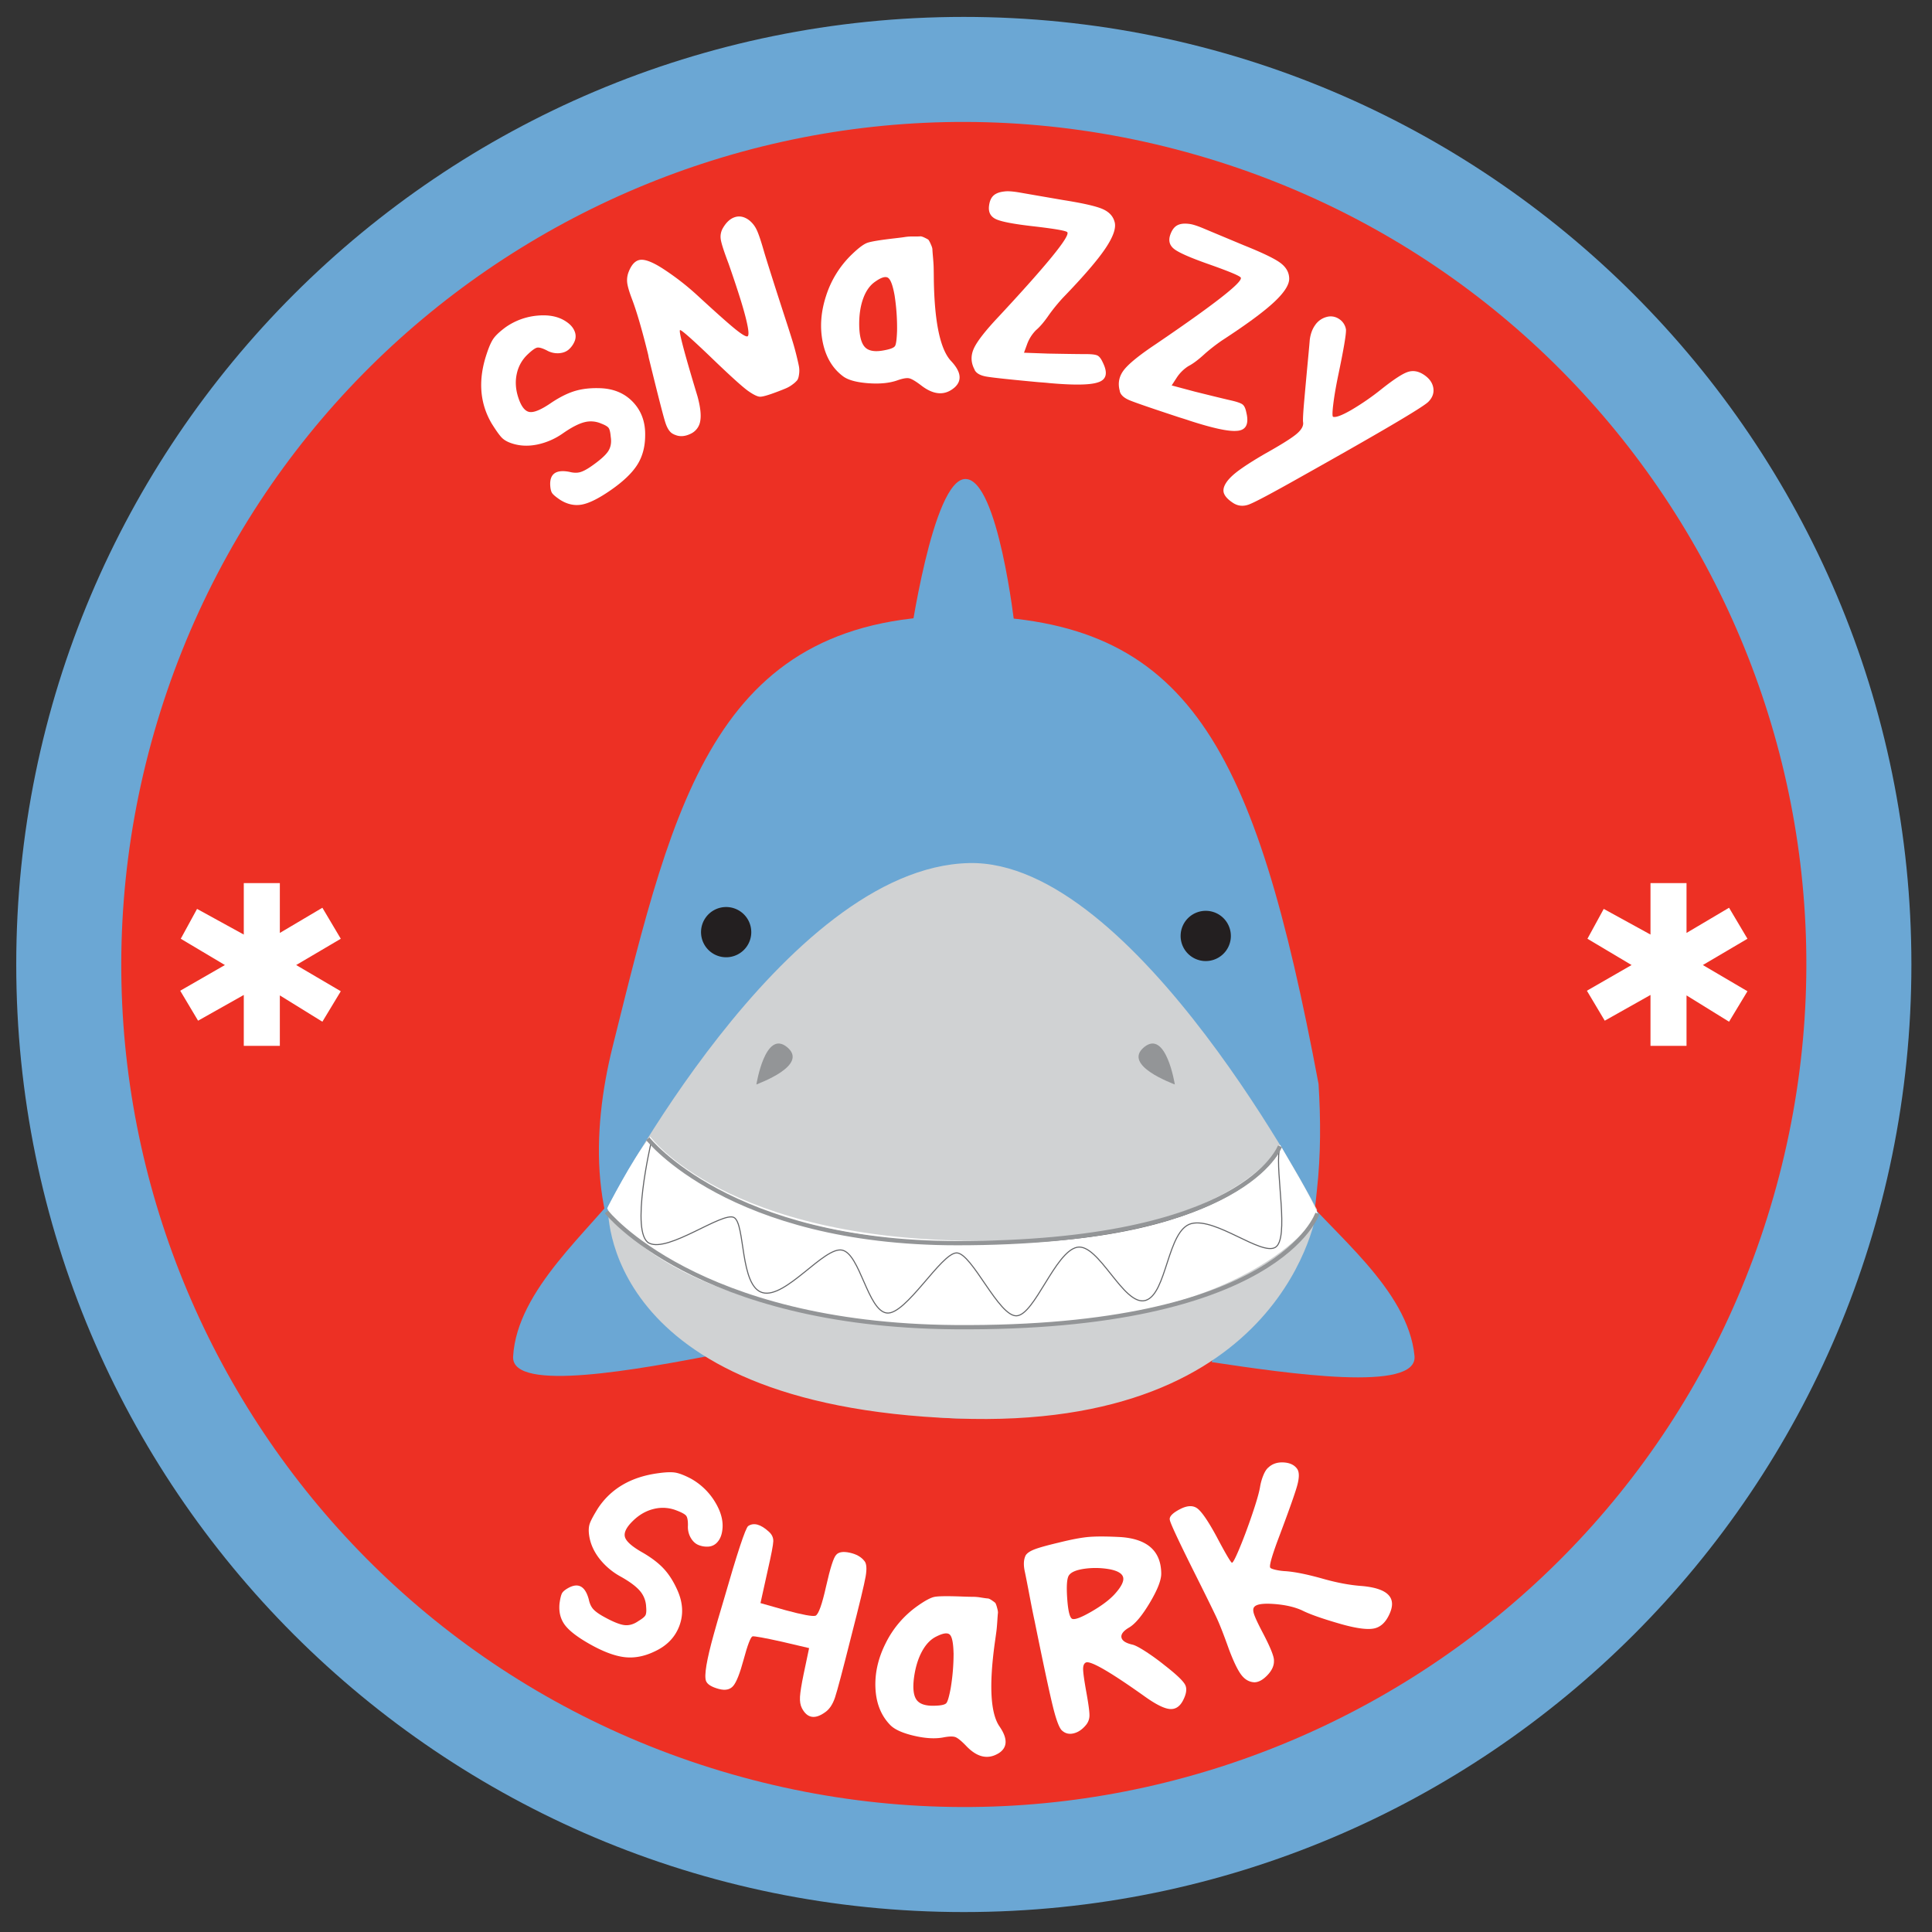 <svg id="Layer_1" data-name="Layer 1" xmlns="http://www.w3.org/2000/svg" viewBox="0 0 2779 2779"><rect x="0" y="0" width="2779" height="2779" fill="#333333" stroke="none"/><defs><style>.cls-1{fill:#6ba7d4;}.cls-2{fill:#ed3024;}.cls-3{fill:#fff;}.cls-4{fill:#231f20;}.cls-5{fill:#d0d2d3;}.cls-6{fill:#939597;}.cls-7,.cls-8{fill:none;}.cls-7{stroke:#626366;stroke-width:1.52px;}.cls-8{stroke:#939597;stroke-width:6.15px;}</style></defs><title>zoo_icons</title><path class="cls-1" d="M1386.37,2750.32c752.78,0,1363-610.22,1363-1363s-610.22-1363-1363-1363-1363,610.22-1363,1363,610.27,1363,1363,1363"/><path class="cls-2" d="M2550.85,1721.83c-184.78,643.36-855.88,1014.77-1499,830S37.08,1695.9,221.85,1052.88C406.68,409.57,1077.79,37.82,1721.1,222.94c643.11,184.78,1014.53,855.64,829.75,1498.9"/><path class="cls-3" d="M947.35,2119q16.25-2.27,24.67-.68t21.62,8.47a94,94,0,0,1,35.18,34.13q13.12,21.81,10,41.25-1.48,10-6.9,16a18.47,18.47,0,0,1-12.92,6.47,32.14,32.14,0,0,1-14.23-2.27q-6.75-2.73-11.23-10.41a31.41,31.41,0,0,1-4-17.75q.06-10.3-2.4-13.74t-14-7.81a53.23,53.23,0,0,0-32.3-2.3q-16.64,3.88-30.16,17-14.59,14.07-11.69,23.69t26.12,22.61q19.06,11.18,30.12,23.3t19.28,30.67q11.88,26.79,2.58,51.31t-35.71,36.62q-21.9,10.5-42.78,8.12t-49.24-18.22q-27.17-15.19-36.77-28t-7.76-31q1.52-11,3.61-14.78t9.55-7.84q21.32-11.33,28.91,16.68,1.81,8.76,6.23,13.82t14.65,10.77q19.68,11,30,12.39t20.56-5.82q8.51-5.06,10.19-8.52t.86-12.18a36.88,36.88,0,0,0-8.85-22.52q-8.24-9.77-27.92-20.77a99.16,99.16,0,0,1-30.51-25.84q-12-15.5-14.63-33-1.55-10.17.79-17.13t12.15-22.66Q888.84,2126.64,947.35,2119Z"/><path class="cls-3" d="M1076.18,2195.07q12-8,29.61,8,6.78,6,6.52,13.91t-8,41.75l-10.43,47.18,36.46,10.33q36.13,9.78,42.74,7.83,6.4-2.93,15.15-42.16,9-40.09,14.67-45.56,5.36-6,19.48-2.91t21.05,12q4.59,5.45,1.71,22.19t-20.76,86.2q-18.37,73.07-23.3,87.85t-14.14,21.17q-22.09,16-33.48-5.79-3.38-6.52-2.74-16.63t5.1-31.8l8-38-39.1-9.18q-37.92-8.39-42.3-7.71-4.2,1.67-12.79,33.45-8,29.61-14.9,37.79t-20.82,4.41q-15.67-4.24-18.38-11.51-4.38-11.46,11.26-67.51,4.12-15.24,13.59-46.79Q1070.28,2199.55,1076.18,2195.07Z"/><path class="cls-3" d="M1320,2309.85q15.76-11.13,24-12.86t40.64-.49q10.82.41,15.11.35a72.24,72.24,0,0,1,11.69,1.12q7.4,1.19,9.43,1.26t6.21,2.95q4.18,2.87,4.82,3.79a34.42,34.42,0,0,1,2.24,6.4q1.59,5.48,1.28,7.95t-.89,11.48q-.58,9-1.21,13.95t-2.49,18q-12.5,91.16,6.75,119.42,18,26-.55,38.35-23.59,14.91-47.45-10.38-10.42-10.77-15.55-12.55t-16.95.48q-17.73,3.39-42.12-2.28t-34-15.06q-20-20.16-21.69-53t14.91-65.56A143.08,143.08,0,0,1,1320,2309.85Zm51.59,67.86q-.53-21.69-5.32-26.38t-19,2.44q-12.41,5.85-20.9,21.32t-11.58,37.48q-3.15,23.36,3.72,32.64t27.22,8.26q12.65-.42,15.49-3.7t6.22-21.21A305,305,0,0,0,1371.64,2377.72Z"/><path class="cls-3" d="M1475.43,2237.08q3.1-4.83,12.9-8.58t34.39-9.56q28-7,44.36-8.27t45.3.29q57.22,4.16,57.95,52,.33,14.24-16.23,42.08t-29.61,35.76q-12.71,7.39-11.39,14.48t15.88,10.39q5.33,1.16,18.75,9.77a320.66,320.66,0,0,1,27.41,19.88q25.55,19.83,29.72,28.38t-3.72,23.2q-7,12.59-19,11.29t-34.44-17.2q-75.4-53.75-85.6-49.69-4.22,1.85-4.13,9.67t4.48,32.26q4.68,25.76,4.65,34.07a21.54,21.54,0,0,1-5.59,14.61q-7.72,9.07-17.15,11.35t-16.25-3.62q-6-4.23-13.5-34.45t-26.42-123.5q-2.78-12.78-5.94-29.41t-5.29-27.47q-2.13-10.84-2.9-14.37Q1470.89,2245.91,1475.43,2237.08Zm121.2,20.24a115.93,115.93,0,0,0-36.2-.89q-17.48,2.42-22.5,9.05-4.77,5.66-2.88,33.4t7.41,29.78q6,1.94,27.69-10.64t32.93-24.71q14.15-15.54,12.55-24T1596.63,2257.32Z"/><path class="cls-3" d="M1682.67,2186.16q-1.57-6.82,14.2-15.14t25.29-1.36q9.53,7,27.61,40.25,18.31,34.71,22,37.85,1.85,1.58,11-20.32t18.3-48.92q9.19-27,11.35-39.39a76.5,76.5,0,0,1,4.77-17.05q3.36-8.14,7.32-11.26,8.5-8,21.94-7.24t19.47,9.36q4.58,6.76.11,23.4t-28.51,80.32q-12.57,34.17-10.46,38.16.84,1.6,7.53,3.17a83.74,83.74,0,0,0,14.57,2q19.6,1.4,51.88,10.37,31.87,9.19,58.35,11,55.19,5.06,39.41,39.9-7.88,17.93-22,21.06t-46.43-5.84q-40.81-11.61-57.54-20.13-16.1-7.31-39.74-9.12t-28.77,4q-3,3.09-.47,10.7t12.17,26q17,32.31,16.43,40.8.43,10.48-9.23,20.68t-18.74,10.4q-10.9-.37-18.69-10.29t-18.06-37.13q-10.54-29.63-17.1-44t-35.05-71.26Q1683.4,2192.41,1682.67,2186.16Z"/><path class="cls-3" d="M700.14,508.7q5.1-15.6,10.23-22.46t17.11-15.7a94,94,0,0,1,46.12-16.6q25.35-2.2,41.46,9.13,8.36,5.73,11.38,13.25a18.48,18.48,0,0,1,.14,14.45,32.14,32.14,0,0,1-8.29,11.79q-5.42,4.86-14.29,5.51a31.42,31.42,0,0,1-17.72-4.18q-9.22-4.58-13.4-3.89t-13.16,9.12a53.21,53.21,0,0,0-16.26,28q-3.83,16.65,2,34.56,6.23,19.28,16.14,20.91t31.79-13.53q18.42-12.21,34.16-16.82t36-3.85q29.29,1.1,47.22,20.23T928,626.81q-.18,24.29-11.5,42t-38,36.22q-25.58,17.73-41.35,20.71t-31.21-6.63q-9.24-6.21-11.69-9.73t-2.85-12q-.81-24.13,27.69-18.64,8.67,2.22,15.15.48t16.11-8.42q18.53-12.85,24.32-21.53t3.81-21q-.8-9.86-3.17-12.89t-10.56-6.13a36.88,36.88,0,0,0-24.12-1.94q-12.39,3.11-30.93,16a99.16,99.16,0,0,1-36.62,16.05q-19.2,4-36.06-1.35-9.82-3.07-15-8.23T707,608.8Q681.26,564.6,700.14,508.7Z"/><path class="cls-3" d="M1040,327.77q7.33-12.43,17.27-15.49t19.95,4.24a37.9,37.9,0,0,1,11,13.68q4.21,8.53,11.24,33.37,9.75,32,32.67,102.43,5.56,17.19,8.38,26.49t5.4,19.9q2.58,10.6,3.42,15.35a35.72,35.72,0,0,1,0,10.85q-.82,6.11-2.79,8.54a37.69,37.69,0,0,1-6.47,5.84,43.9,43.9,0,0,1-9.06,5.37q-4.56,2-13,5.18-19.4,7.38-25,7.11t-17.57-8.76q-13.4-9.86-55.34-50.38-39.4-37.61-41.92-36.66-3.38,1.28,25.08,95.18,6.22,22.73,4,35.38a24.2,24.2,0,0,1-13.51,18.41q-13,6.4-23.64,1.27c-.28.11-.67-.06-1.16-.52q-7.41-3-11.82-16.5t-23.51-91.67a48,48,0,0,1-1.08-5.38q-13.07-53.41-23.49-80.83-6.09-16-6.92-23.91a32.71,32.71,0,0,1,2.41-15.88q6.47-16,17.29-16.71t31.95,12.95a377.35,377.35,0,0,1,50,38.89q36.36,33.47,51.52,46t19.43,12.4q3.27-.27.86-13.6T1066,433.47q-7.26-23.54-18-54.22-10.26-27-11.33-35.5A24.64,24.64,0,0,1,1040,327.77Z"/><path class="cls-3" d="M1225.54,365.71q13.9-13.39,21.74-16.33t40.1-6.63q10.75-1.23,15-1.94a72.48,72.48,0,0,1,11.73-.66q7.5.06,9.51-.18t6.58,2q4.56,2.2,5.34,3a34.29,34.29,0,0,1,3.18,6q2.4,5.17,2.46,7.66t.86,11.48q.79,9,.92,14t.26,18.13q1.43,92,24.73,117,21.69,23,5.25,38-21.06,18.3-48.48-3.08-11.93-9.07-17.27-10.06t-16.68,3q-17,6-42,4.12t-35.85-9.75q-22.82-16.91-29.44-49.07t4.82-67.06A143.07,143.07,0,0,1,1225.54,365.71ZM1286.8,425q-3.8-21.36-9.24-25.28T1259.09,405q-11.38,7.66-17.43,24.24T1235.88,468q.42,23.56,8.62,31.7t28.15,4q12.44-2.33,14.75-6t2.94-21.9A305.09,305.09,0,0,0,1286.8,425Z"/><path class="cls-3" d="M1445,275.38q6.93-1,22.06,1.61,7.11,1.27,61.88,10.71,41.47,6.56,56,12.53T1603,318.42q4.44,12.76-12.55,38.29T1529.2,428a262.17,262.17,0,0,0-20.05,24.49q-10.36,15.16-18.9,22.35a55.87,55.87,0,0,0-12.71,19.88l-4.62,12.64,34.81,1.25q42.58.78,53.94.72,12.25,0,16.58,1.9t7.94,10q11.82,23.6-7.86,29.06-17,5.33-68.64.78-5.38-.61-15.74-1.34-64.69-6-76.23-8.26t-15.37-8.57a1.28,1.28,0,0,1-.35-.95q-8.27-15-1.27-30.56t36.44-46.68q103-110.8,98.21-120.43-1-3.28-49.83-8.87-41.24-4.71-52.87-10.13t-10.1-18.86q1.18-10.3,6.5-15.15T1445,275.38Z"/><path class="cls-3" d="M1709.81,322q7,.55,21.15,6.49,6.65,2.82,57.94,24.23,39,15.64,51.8,24.7t13.61,21.77q1.48,13.43-20.77,34.53t-75.63,55.86a262.18,262.18,0,0,0-25,19.41q-13.48,12.47-23.41,17.58a55.85,55.85,0,0,0-16.83,16.55l-7.32,11.29,33.66,9q41.33,10.26,52.43,12.73,11.94,2.77,15.74,5.54t5.51,11.51q6.27,25.64-14.14,26.58-17.71,1.42-67.09-14.54-5.11-1.8-15-4.82-61.71-20.3-72.47-25t-13.07-11.78a1.28,1.28,0,0,1-.13-1q-4.72-16.48,5.57-30.08t45.93-37.38q125.12-85.05,122.59-95.51-.23-3.42-46.6-19.76-39.15-13.79-49.28-21.66t-5.64-20.64q3.45-9.78,9.71-13.32T1709.81,322Z"/><path class="cls-3" d="M1907.91,456a21.39,21.39,0,0,1,18.15,2.77,22,22,0,0,1,10,15.2q.67,9.63-11.49,67.5-4.87,23.8-6.89,40.82t0,17.27q5.88,1.72,25.84-9.72a365.7,365.7,0,0,0,43.48-30q26-20.66,37.57-24.68t23.42,3.8q11.87,7.81,13.69,19t-7.39,20.25q-13.06,12.46-185,108.8-60.11,33.88-72.65,38.58t-23.09-2.24q-10.17-6.69-12.84-13.31t2.73-15.21q5.38-8.61,19-18.56t37.14-23.61q35-19.59,45.56-28.6t9.22-16.88q-.66-4.75,1.69-31.29t5.05-55.26q2.71-28.72,2.82-31.35,1.55-13,7.88-21.81A28.88,28.88,0,0,1,1907.91,456Z"/><path class="cls-1" d="M899.22,1701.8c-49.56,67.65-155.75,152.71-161.15,249.49-2.94,52.95,183.21,17.85,292-2.89"/><path class="cls-1" d="M1863.64,1707.59c52.26,65.64,161.73,146.39,171,242.87,5,52.75-182.37,25.15-291.95,8.78"/><path class="cls-1" d="M1896.62,1559.14c3.14,50.69,3.33,102-2.35,152.66-1.23,11.42-2.26,22.85-3.87,34.37-1.42,10.54-6.32,18.34-11.77,27.26-3.77,6.08-9.85,10.44-14,15.88-2,2.94-3,6.28-5,9.07-2,2.6-4.71,4.17-6.81,6.57-6.67,6.91-15,9-22.89,14.12-5.64,3.68-10.79,8.92-16.67,11.77-3.24,1.47-6.91,2.11-9.81,4.17-2.26,1.67-3.53,3.73-5.93,5.2-8.82,5.93-19.36,9.61-28.24,15.84-9.22,6.18-17.8,13.19-26.91,19.71-23.34,17-47.7,20-73.59,29.91-34,12.8-47.7,45.69-74.71,64.86-20.3,14.41-49.17,19.12-72.9,25.49-23.09,6.13-41.57,19.17-63.24,29.51-54,25.64-122.37,12.16-178.16,2.79-52.16-8.87-104.08-20.44-154.23-37.16-70.5-23.48-141-57.95-190.46-115-88.69-102.32-84.32-248.61-53.78-371,89.18-357.49,148.2-624.19,509.91-619.29,318.08,4.36,413.82,186.05,505.4,673.31"/><path class="cls-4" d="M1046.32,1304.72a36.13,36.13,0,0,0-3.63,72.17,36.13,36.13,0,1,0,3.63-72.17"/><path class="cls-4" d="M1736.21,1310.18a36.13,36.13,0,1,0,34.22,37.9,36.14,36.14,0,0,0-34.22-37.9"/><path class="cls-5" d="M874.57,1735.38s252.63-487.85,519.32-493.93c239.49-5.44,500.55,498.64,500.55,498.64S1851.2,2058.56,1376,2040.37c-515.7-19.56-501.43-305-501.43-305"/><path class="cls-6" d="M1088,1559.94s12.6-79.81,44.22-53.68-41.08,52.11-44.22,53.68"/><path class="cls-6" d="M1689.88,1559.94s-12.55-79.81-44.22-53.68,41.08,52.11,44.22,53.68"/><path class="cls-1" d="M1308.16,925.77S1341.3,689,1388.66,689s71,213.11,71,213.11"/><path class="cls-3" d="M935.31,1634.94s109,149.82,474.27,149.82,431.81-138,431.81-138c14.81,26.52,42.36,70.4,54.61,100,0,0-96.43,167.91-507.22,161.78-435.88-6.52-515.4-170.46-515.4-170.46s34.66-69,61.92-103.2"/><path class="cls-3" d="M936.45,1643.94S906,1774.1,933.66,1788.12s105.45-45.64,122.07-36.87,8.09,99.42,41.33,108.15,88.34-66.48,114.18-61.23,36.92,87,64.27,90.45,78.34-86.43,100.5-86.43,60.64,92.27,86.48,90.45,55.1-91.48,86.48-98.49,67.12,85.16,98.49,76.43,31.28-101.87,66.38-110.6,100.35,46.43,120.65,34.17,0-107.76,5.54-139.28c0,0-65.94,140.31-460,133.25-335.82-6-443.63-144.18-443.63-144.18"/><path class="cls-7" d="M936.45,1643.94S906,1774.1,933.66,1788.12s105.45-45.64,122.07-36.87,8.09,99.42,41.33,108.15,88.34-66.48,114.18-61.23,36.92,87,64.27,90.45,78.34-86.43,100.5-86.43,60.64,92.27,86.48,90.45,55.1-91.48,86.48-98.49,67.12,85.16,98.49,76.43,31.28-101.87,66.38-110.6,100.35,46.43,120.65,34.17,0-107.76,5.54-139.28c0,0-65.94,140.31-460,133.25C1044.26,1782.09,936.45,1643.94,936.45,1643.94Z"/><path class="cls-8" d="M872.37,1743.26S1001.5,1906,1373.21,1909c466.67,3.73,521.78-163.65,521.78-163.65M931.78,1638s118,150.16,445.05,150.16c414.7,0,464.27-139.43,464.27-139.43"/><polygon class="cls-3" points="2425.9 1270.3 2425.9 1341.93 2487.08 1305.7 2513.55 1350.31 2449.38 1388.11 2513.55 1425.81 2487.08 1469.64 2425.9 1431.79 2425.9 1504.35 2374.08 1504.35 2374.08 1431.15 2308.29 1468.17 2282.6 1425.07 2346.87 1388.11 2283.38 1350.31 2306.82 1307.37 2374.08 1344.28 2374.08 1270.3 2425.9 1270.3"/><polygon class="cls-3" points="402.53 1270.3 402.53 1341.93 463.71 1305.7 490.19 1350.31 426.01 1388.11 490.19 1425.81 463.71 1469.64 402.53 1431.79 402.53 1504.35 350.66 1504.35 350.66 1431.15 284.92 1468.17 259.23 1425.07 323.5 1388.11 260.01 1350.31 283.44 1307.37 350.66 1344.28 350.66 1270.3 402.53 1270.3"/></svg>